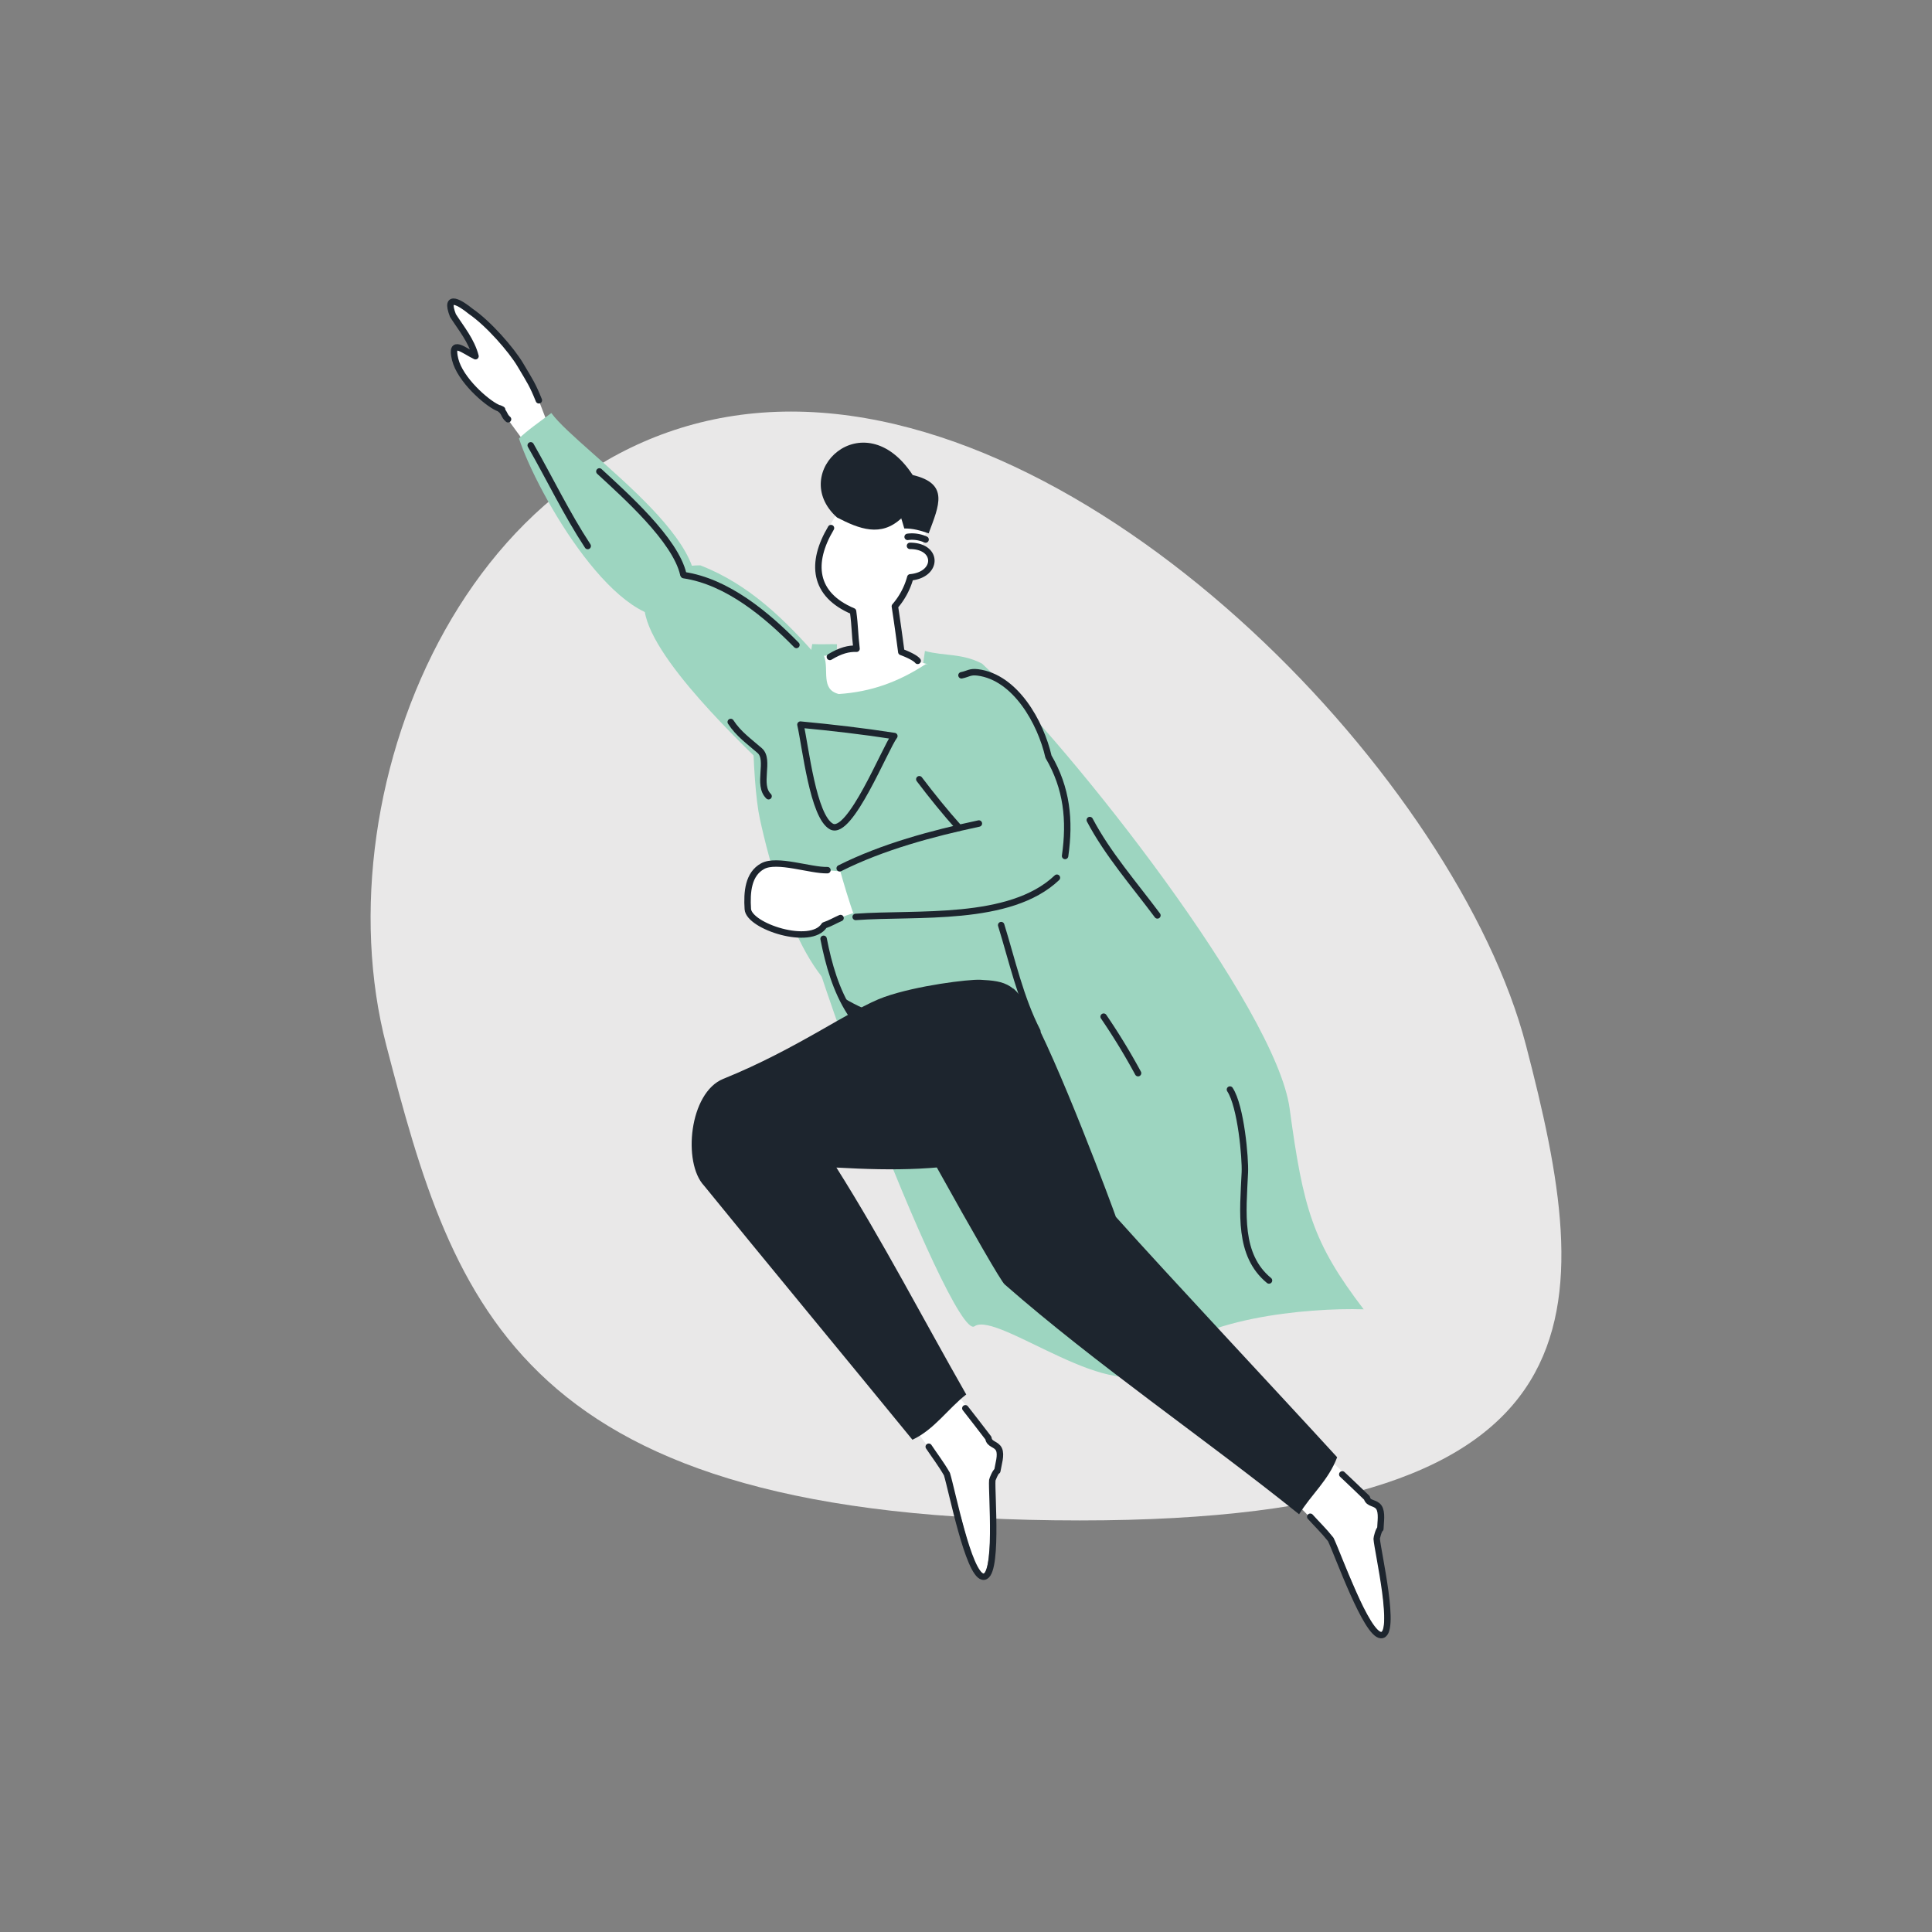 <svg id="Layer_1" data-name="Layer 1" xmlns="http://www.w3.org/2000/svg" viewBox="0 0 1200 1200"><rect x="0" y="0" width="1200" height="1200" fill="#808080" stroke="none"/><defs><style>.cls-1{fill:#e9e8e8;}.cls-2{fill:#9dd5c0;}.cls-3{fill:#fff;}.cls-4,.cls-6{fill:none;}.cls-4{stroke:#1d252e;stroke-linecap:round;stroke-linejoin:round;stroke-width:4px;}.cls-5{fill:#1d252e;}</style></defs><path id="Oval" class="cls-1" d="M491.37,255.63c-195.48,0-293.88,230.67-251.44,393.64s82,295.1,430.8,295.1c333.65,0,319.54-132.12,277.09-295.1S686.84,255.63,491.37,255.63Z"/><path class="cls-2" d="M573,415c.46-3.59,1-7,1.49-10.68,11.94,3.28,23,1.29,35.51,7.9,55.7,51.94,182.55,214,191,276.22s14.26,83.23,46,124.8c-35.33-1.11-106.05,5.52-129,34.33s-98.52-33.79-112.73-23.78S481.39,549.17,486.63,510.94s11.85-73.18,17.86-110.9c5.2.27,10.26,0,15.4.08-.21,4.22-.35,8.46-.52,12.69"/><path class="cls-3" d="M341.54,266.38q-8,4-15.91,8.08c-4.81-6.73-10.32-13.78-14.56-20.39l-2-.88c-7.44-3.22-23.09-17.4-26.31-30-3.44-13.38,5.61-5.24,12.6-1.93-2.51-9.73-8.7-17-14-25.25-5.63-14.41,5-7.45,11-2.68,11.79,8.74,23.41,22.54,31.1,33.75,5.87,8.54,8,12.61,11.1,21.39C336.73,254.32,339.2,260.45,341.54,266.38Z"/><path class="cls-4" d="M315.56,260.41c-2.66-2.21-2-4.27-5-6.4-2.27-1.61,5.27,2.33-1.63-.83s-23.19-17.41-26.24-30c-3.24-13.36,5.53-5.26,12.65-1.93-2.53-9.73-8.7-17-14-25.26-5.58-14.34,5-7.54,11.07-2.58,10.84,7.42,25.15,23.7,30.79,33.21,6.24,10.51,7.56,12.27,11.49,22"/><path id="Path-33" class="cls-3" d="M789.2,871.66q34,32.21,67.86,64.53c.65,6.56.64,12.28-2.62,18.75.8,11.24,9,54.23,3.53,60.23s-21.09-46.55-33-60.34c-8.27-9.61-33.82-36-44.14-43.54s-10-7.35-18.52-13.41"/><path id="Path-33-2" data-name="Path-33" class="cls-4" d="M833.71,915.77c5.11,4.83,10.25,9.71,15.28,14.58,1.11,3.94,5.33,2.73,7.47,5.87s1,9.35.9,13.36c-1.07.59-2.28,5.67-2.26,6.14.37,7.15,12.92,60.48,2.59,59.87-9.09-.54-26.33-49.31-31.13-59.4-4.42-5.58-8.39-9.3-12.73-14.12"/><path class="cls-5" d="M536.45,579l-1.27.25Z"/><path class="cls-5" d="M537.18,578.9l-.73.14Z"/><path class="cls-5" d="M535.18,579.29l-.36.08Z"/><path class="cls-5" d="M537.47,578.84l-.14,0Z"/><path class="cls-5" d="M537.33,578.87l-.15,0Z"/><path class="cls-5" d="M533.76,579.58Z"/><path class="cls-5" d="M534.22,579.49l-.46.09Z"/><path class="cls-5" d="M534.82,579.37l-.19,0Z"/><path class="cls-5" d="M534.63,579.4l-.41.09Z"/><path class="cls-5" d="M693.24,756l-.15-.16c-1.43-4.37-36.25-98.31-55-130.73s-83.57-51.72-100.6-46.25-22.54,36.87-7.44,50.52c19.53,38.3,89.89,165.44,94,168.43,57.18,50.08,123.83,95.3,182.84,142.74,7.54-12.3,18.2-21,23.64-35.43C790.71,861.58,727.28,794,693.24,756Z"/><path id="Path-36" class="cls-3" d="M559.62,406c-2.22-12-2.42-17.76-4.78-29.74,5.54-5.92,7.43-10.31,9.66-18,2.74-.15,5.47-.31,8.21-.48,1.46-2.54,2.9-5.08,4.38-7.61-.63-2.79-1.26-5.59-1.9-8.38l-2.48-2.59q2-7.09,4-14.18-27.2-3.34-54.39-6.67c-1.1.53-2.14,1.1-3.28,1.61-2.3,4.77-5.57,8.93-7.61,13.86s-2.84,10.63-4.66,15.71c1,4.65,1.91,9.24,2.88,13.87a51.19,51.19,0,0,0,14.77,15.23l3.4-.13c1.8,10.43,2.3,14.22,4,24.66-4.86-.44-15,6.63-28.17,3.23-10.92,13.91-8.07,22.63,11.75,27.95s93.73-14.17,83.13-17-22.7-4.25-29.16-6.85Z"/><path id="Path-20" class="cls-4" d="M565.21,339.05c17.67,0,17.67,17.93.2,19.55a45.71,45.71,0,0,1-9.59,18c1.68,11.11,2.52,17.21,4,28.34,0,0,8,2.87,10.16,5.52"/><path id="Path-21" class="cls-4" d="M516.14,328c-12.82,21.55-11,41.26,13.71,51.68,1.34,10.09.95,13.15,2.16,23.26-4.94-.21-9.94,1.11-16.56,5.08"/><path id="Path-22" class="cls-4" d="M574.9,335.11a20.27,20.27,0,0,0-11.15-1.65"/><path id="Path-23" class="cls-5" d="M576.8,331.3c-5-1.79-9.82-3.12-15.13-3.05-.58-2.11-1.21-4.21-1.87-6.31-12.61,11.83-26,6.67-39.92-.53-31-27.83,16.52-72.88,47-26.37C589.7,300.42,583.27,313.85,576.8,331.3Z"/><path id="Path-24" class="cls-2" d="M574.88,412.56c-17,11.11-34,17.2-53.91,18.51-11.48-2.89-5.91-14.93-9.1-23.51-1.77-4.77-27.82-7.93-39.83,1.84-6.49,5.28-5.21,75.84-.06,99.27s22.26,94.69,55.2,113.05,64.45,15.93,102.47-3.14c-.42-23.69-7-45.76-6.92-70.73s16.79-91.39,2.35-113.86C616.65,420.87,593.2,409.52,574.88,412.56Z"/><path id="Path-33-3" data-name="Path-33" class="cls-3" d="M563.43,826Q592.25,863.1,621,900.24c-.28,6.6-1.11,12.28-5.26,18.25-.85,11.28,1.2,55.24-5.15,60.39S596.49,929.46,586.79,914c-6.77-10.76-28.21-40.82-37.29-49.84s-8.69-8.78-16.19-16.1"/><path id="Path-33-4" data-name="Path-33" class="cls-4" d="M599.59,874.71c4.8,6.15,9.62,12.34,14.33,18.53.54,4.07,4.87,3.5,6.53,6.94s-.39,9.43-1,13.41c-1.15.44-3.06,5.31-3.11,5.77-.67,7.1,4.11,62.07-6,59.9-8.91-1.91-18.9-52.9-22.18-63.67-3.81-6.58-7.45-11.23-11.3-17"/><path class="cls-5" d="M623.09,718.68c-37.06,8.48-67.33,8.52-103.58,6.51,28.84,45.75,53.81,93.93,80.63,140.94-11.54,9-19.75,21.73-33.41,28.12C529.6,848.8,468.59,775,437.26,736.39c-13.33-14.22-9.2-57.74,12-66.3,46.25-18.65,79.92-43.76,100.1-50.87s52.22-11,59.45-10.67c15.51.82,23.58,1.89,33,25.87C652.41,661.58,660.16,710.2,623.09,718.68Z"/><path class="cls-2" d="M322.35,272.36c11.41,34.61,62.2,123,100.4,110.06h0c40.48-35-62.57-101.5-80.32-125.89C335.3,261.9,327,267.72,322.35,272.36Z"/><path class="cls-2" d="M474.42,475.48c14.75,5.18,20.25-15.34,27.31-26.13s11-26.79,7.22-40.08c-21.44-24.33-43.27-46.11-73.92-58.11-14.8-.26-27.52,6.87-34.29,20.21C393.46,398.06,456.37,457.64,474.42,475.48Z"/><path class="cls-4" d="M424.4,356.66c-4.89-21.36-36.19-49.12-52.12-63.84"/><path class="cls-4" d="M494.68,400.59c-18.58-18.89-42.95-39.35-70-43.37"/><path class="cls-4" d="M329.64,276.61c11.9,20.86,22.2,42.4,35.4,62.53"/><path class="cls-3" d="M513.15,540.66c-7.25-.14-31.64-7.47-39.65-2.64s-10.07,16-9.07,26.64S503.51,588,512,574.73c5.2-1.69,8.32-4.17,13.57-6.08s12.25-3.64,17.84-5.51c-1.48-7.48-3-15-4.62-22.44-5.45.06-11.42.32-16.58.35S520.41,540.8,513.15,540.66Z"/><path class="cls-4" d="M513.94,540.47c-10.38.32-31.37-7.38-40.27-2.47s-9.88,15.94-9.19,26.65S503.68,588,512,574.74c3.71-1.22,6.66-3.07,10.08-4.53"/><path class="cls-2" d="M531,570.23c24-.37,142.92-2,126.66-44.83S549.89,531.24,521,537.84C524.06,549,527.37,559.84,531,570.23Z"/><path class="cls-2" d="M607.73,418.26c-21.51-.61-19.61,13.82-29.6,25.83S562,470.71,571,484c20.36,26.67,42.28,53.26,73.77,66.81,6.57.25,11.07-2.5,13.83-8.46a85,85,0,0,0-7.46-72.53C647.41,449.9,629.24,418.87,607.73,418.26Z"/><path class="cls-4" d="M661.55,531.66c3.17-22.2,1.13-42.1-10.33-61.71-4.84-21.23-20.52-49.36-43.94-52.31-4.84-.61-5.89.95-10.09,1.8"/><path class="cls-4" d="M571,484c7.85,10.36,16,20.45,24.66,30.13"/><path class="cls-4" d="M608,511.5c-28.94,6.18-59.89,14.47-86.45,27.82"/><path class="cls-4" d="M531.47,569.52c37.74-2.79,95.76,3.46,125-24.35"/><path class="cls-4" d="M497.17,450.07c19.44,1.83,38.88,4.08,58.33,7.1-5.7,7.46-27.51,62.23-39,56.23S500.31,463.83,497.17,450.07Z"/><path class="cls-4" d="M511.55,583.11c3.12,15.91,7.69,32.08,16.51,45.8"/><path class="cls-4" d="M453.87,448.44c4.82,7.46,11.39,12,18,17.77s-1.85,21.25,5.51,28.34"/><path class="cls-4" d="M763.94,676.74c6.89,10.47,9.65,42.93,9.26,51.42-1.17,25.06-4.2,51.4,15,67.17"/><path class="cls-4" d="M685.49,631.48a400.62,400.62,0,0,1,21.38,35.07"/><path class="cls-4" d="M676.89,509.35c11.08,21.06,27.83,40.18,42,59.22"/><path class="cls-4" d="M621.85,574.6c6.77,21.87,11.95,45.5,22.48,65.94"/><rect class="cls-6" width="1200" height="1200"/></svg>